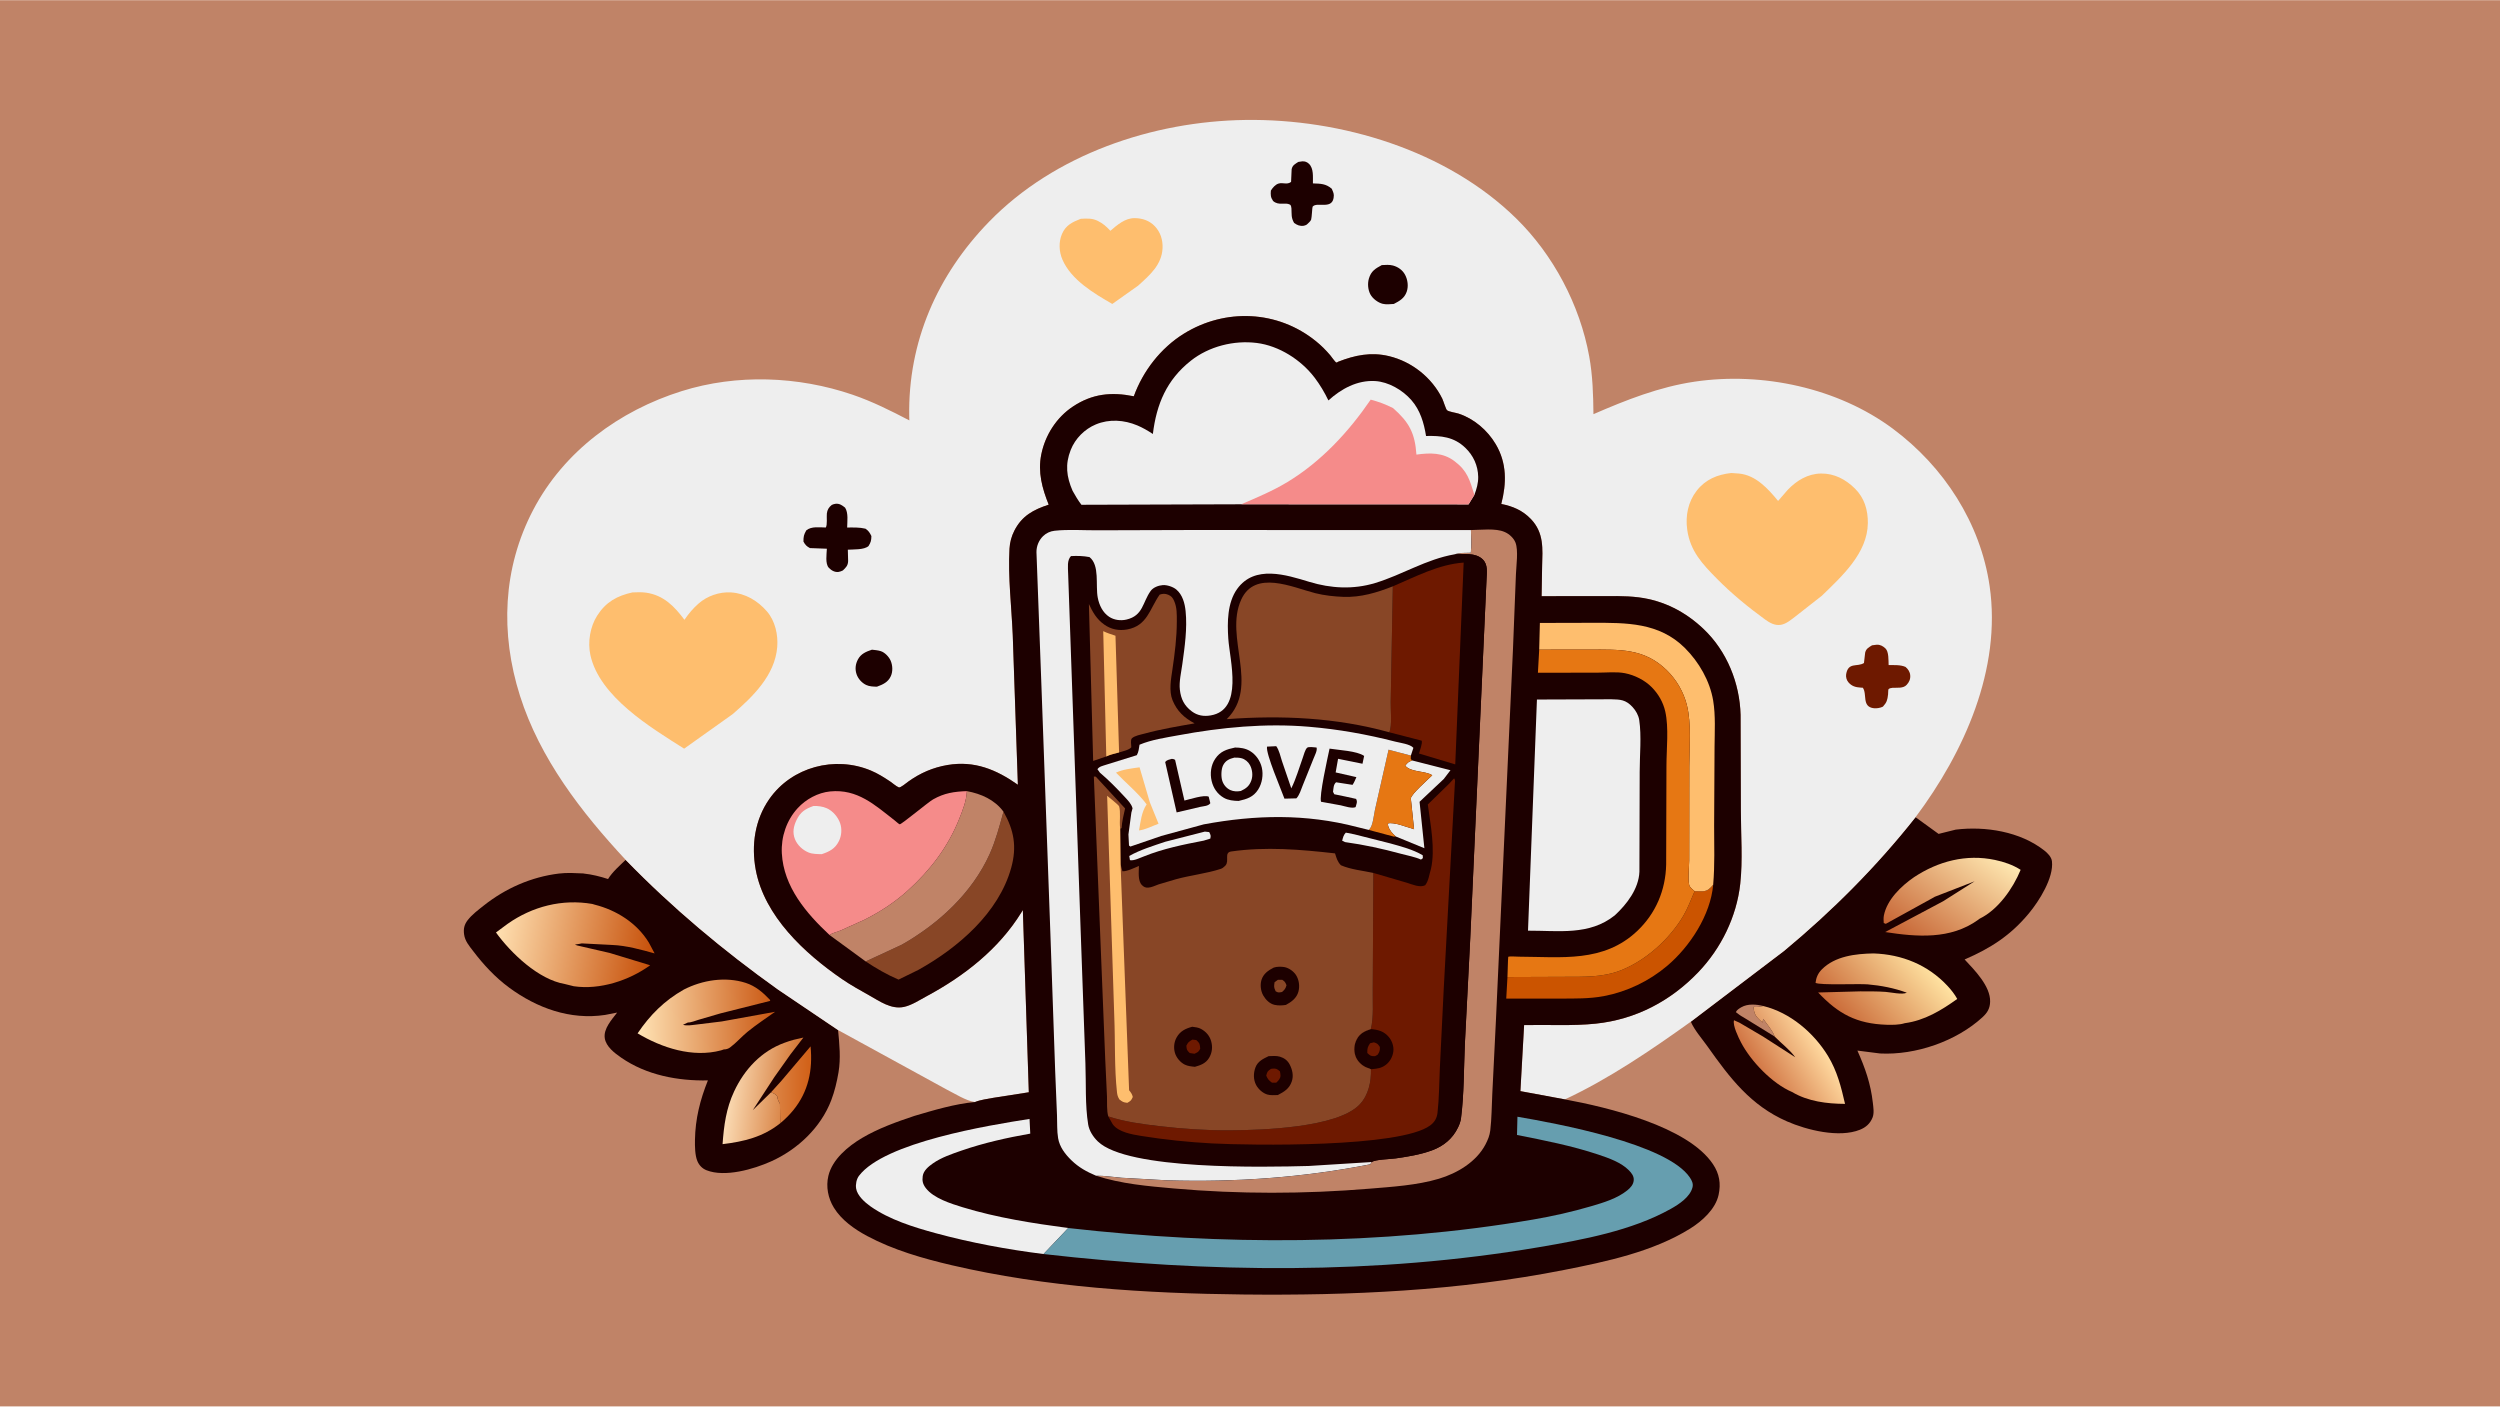 <svg version="1.1" xmlns="http://www.w3.org/2000/svg" style="display: block;" viewBox="0 0 2048 1152" width="1820" height="1024">
<defs>
	<linearGradient id="Gradient1" gradientUnits="userSpaceOnUse" x1="661.98" y1="888.016" x2="636.006" y2="887.976">
		<stop class="stop0" offset="0" stop-opacity="1" stop-color="rgb(210,98,26)"/>
		<stop class="stop1" offset="1" stop-opacity="1" stop-color="rgb(219,129,65)"/>
	</linearGradient>
	<linearGradient id="Gradient2" gradientUnits="userSpaceOnUse" x1="650.863" y1="896.478" x2="596.241" y2="890.308">
		<stop class="stop0" offset="0" stop-opacity="1" stop-color="rgb(212,119,54)"/>
		<stop class="stop1" offset="1" stop-opacity="1" stop-color="rgb(251,220,181)"/>
	</linearGradient>
	<linearGradient id="Gradient3" gradientUnits="userSpaceOnUse" x1="632.035" y1="830.33" x2="522.664" y2="833.204">
		<stop class="stop0" offset="0" stop-opacity="1" stop-color="rgb(203,90,21)"/>
		<stop class="stop1" offset="1" stop-opacity="1" stop-color="rgb(255,227,181)"/>
	</linearGradient>
	<linearGradient id="Gradient4" gradientUnits="userSpaceOnUse" x1="533.228" y1="783.418" x2="407.28" y2="761.398">
		<stop class="stop0" offset="0" stop-opacity="1" stop-color="rgb(199,81,11)"/>
		<stop class="stop1" offset="1" stop-opacity="1" stop-color="rgb(255,224,177)"/>
	</linearGradient>
	<linearGradient id="Gradient5" gradientUnits="userSpaceOnUse" x1="1443.41" y1="881.671" x2="1489.63" y2="852.8">
		<stop class="stop0" offset="0" stop-opacity="1" stop-color="rgb(209,117,68)"/>
		<stop class="stop1" offset="1" stop-opacity="1" stop-color="rgb(255,217,159)"/>
	</linearGradient>
	<linearGradient id="Gradient6" gradientUnits="userSpaceOnUse" x1="1565.43" y1="776.405" x2="1626.84" y2="691.973">
		<stop class="stop0" offset="0" stop-opacity="1" stop-color="rgb(197,97,49)"/>
		<stop class="stop1" offset="1" stop-opacity="1" stop-color="rgb(255,232,177)"/>
	</linearGradient>
	<linearGradient id="Gradient7" gradientUnits="userSpaceOnUse" x1="1511.94" y1="837.346" x2="1572.78" y2="782.771">
		<stop class="stop0" offset="0" stop-opacity="1" stop-color="rgb(202,106,56)"/>
		<stop class="stop1" offset="1" stop-opacity="1" stop-color="rgb(255,226,161)"/>
	</linearGradient>
</defs>
<path transform="translate(0,0)" fill="rgb(192,131,103)" d="M -0 -0 L 2048 0 L 2048 1152 L -0 1152 L -0 -0 z"/>
<path transform="translate(0,0)" fill="rgb(29,0,0)" d="M 512.521 704.236 C 550.896 743.687 592.478 778.479 637.276 810.448 L 686.549 843.699 C 687.654 855.243 688.845 866.756 686.911 878.288 C 685.546 886.17 683.812 893.659 680.962 901.151 C 672.428 923.587 653.332 941.534 631.705 951.255 C 617.44 957.666 593.867 964.522 578.761 958.517 C 575.253 957.123 572.71 954.447 571.26 950.961 C 569.289 946.225 569.231 938.819 569.313 933.741 C 569.594 916.372 573.496 900.955 579.909 884.935 C 555.195 885.402 529.629 880.637 508.937 866.319 C 503.529 862.577 496.52 857.331 495.434 850.42 C 494.209 842.624 501.142 835.167 505.561 829.361 L 495.682 831.297 C 467.079 835.598 439.82 825.658 417.042 808.874 C 405.679 800.501 396.049 790.097 387.536 778.892 C 384.239 774.553 380.907 770.757 380.168 765.208 C 379.559 760.63 380.375 757.165 383.223 753.519 C 386.69 749.08 391.758 745.273 396.165 741.78 C 414.061 727.595 435.139 718.249 457.867 715.471 C 464.613 714.646 471.434 715.105 478.202 715.395 L 478.192 715.467 C 484.981 716.179 491.635 717.859 498.115 719.962 C 501.797 713.985 507.55 709.141 512.521 704.236 z"/>
<path transform="translate(0,0)" fill="url(#Gradient1)" d="M 640.055 885.356 L 664.016 857.053 C 665.879 876.354 662.348 894.112 649.75 909.485 C 646.717 913.186 642.859 917.035 639.142 920.053 L 638.939 904 C 637.821 902.136 637.044 900.698 636.796 898.51 L 636.749 898 C 634.938 895.905 634.202 895.69 631.558 894.74 L 640.055 885.356 z"/>
<path transform="translate(0,0)" fill="url(#Gradient2)" d="M 642.741 854.065 C 647.826 852.109 652.844 850.933 658.152 849.816 L 647.418 863.786 L 634.405 882.152 L 616.648 909.35 L 631.558 894.74 C 634.202 895.69 634.938 895.905 636.749 898 L 636.796 898.51 C 637.044 900.698 637.821 902.136 638.939 904 L 639.142 920.053 C 624.972 931.329 609.437 935.053 591.931 937.15 C 593.007 921.885 594.845 907.95 601.393 893.948 C 609.867 875.824 623.707 860.936 642.741 854.065 z"/>
<path transform="translate(0,0)" fill="url(#Gradient3)" d="M 560.114 810.563 C 575.356 802.705 594.293 799.678 610.891 805.034 C 618.974 807.643 624.947 812.82 630.699 818.856 L 630.975 819.774 L 590 830.088 L 572.21 835.28 C 569.692 836.021 566.107 837.566 563.545 837.483 L 559.5 839.368 C 562.705 840.38 566.47 839.618 569.786 839.268 L 591.254 836.638 L 634.927 828.726 C 627.406 834.159 619.473 839.283 612.311 845.165 C 607.482 849.13 602.942 854.368 598 857.987 C 596.637 858.985 594.719 859.612 593.03 859.53 L 590.698 860.316 C 567.47 866.538 542.219 858.283 522.318 846.385 C 532.482 831.309 544.27 819.553 560.114 810.563 z"/>
<path transform="translate(0,0)" fill="url(#Gradient4)" d="M 462.725 805.968 C 441.113 802.32 418.576 780.682 406.295 763.747 L 415.795 756.705 C 436.164 742.366 460.624 736.121 485.225 740.375 L 487.152 740.958 C 505.065 745.461 521.795 756.029 531.557 772.061 L 536.265 780.902 C 525.388 777.86 513.007 774.432 501.694 773.98 L 476.609 772.683 L 474.882 773.025 L 470.993 773.659 L 472.675 774.355 L 499.451 780.511 L 532.628 790.603 C 515.364 803.103 491.388 810.945 470.053 807.788 L 462.725 805.968 z"/>
<path transform="translate(0,0)" fill="rgb(29,0,0)" d="M 1569.2 669.313 L 1588.09 682.991 L 1602.13 679.489 C 1626.39 676.521 1655 681.043 1674.75 696.635 C 1677.4 698.726 1680.54 701.864 1680.95 705.384 C 1682.56 718.91 1670.43 738.039 1661.99 748.175 C 1646.92 766.275 1630.71 776.642 1609.42 785.856 C 1617.5 794.532 1630.63 807.685 1630.31 820.441 C 1630.17 825.836 1628.16 829.356 1624.24 832.989 C 1602.76 852.88 1569.2 864.361 1540.17 862.869 L 1521.57 860.498 C 1527.93 874.677 1532.48 887.671 1534.22 903.181 C 1534.65 907.067 1535.47 911.713 1533.97 915.428 C 1531.97 920.365 1528.51 923.388 1523.65 925.35 C 1506.61 932.233 1480.09 925.583 1463.91 918.51 C 1434.1 905.474 1417.13 882.961 1398.83 857.135 C 1394.44 850.939 1388.05 843.748 1385.13 836.822 L 1461.56 778.803 C 1501.06 745.999 1537.39 709.635 1569.2 669.313 z"/>
<path transform="translate(0,0)" fill="rgb(192,131,103)" d="M 1428.09 833.159 C 1425.86 831.978 1424 830.561 1422.02 829 C 1422.79 827.175 1424.8 825.982 1426.5 824.994 C 1431.74 821.956 1438.87 822.562 1444.5 824 C 1441.73 824.541 1439.34 825.078 1436.5 824.669 C 1436.91 831.571 1439.01 832.977 1443.75 837.505 L 1444.5 834.556 C 1447.35 838.834 1452.29 844.276 1453.8 848.998 L 1428.09 833.159 z"/>
<path transform="translate(0,0)" fill="url(#Gradient5)" d="M 1444.5 824 C 1466.35 829.271 1485.92 845.915 1497.46 864.866 C 1504.97 877.207 1508.26 890.197 1511.45 904.152 C 1496.68 904.099 1481.07 902.177 1468.1 894.45 C 1451.85 887.574 1434.33 869.299 1426.22 853.789 C 1424.24 850.001 1419.23 839.791 1420.5 835.639 L 1425 837.664 L 1444.16 848.923 L 1470.66 865.968 C 1466.14 859.679 1459.22 854.603 1453.8 848.998 C 1452.29 844.276 1447.35 838.834 1444.5 834.556 L 1443.75 837.505 C 1439.01 832.977 1436.91 831.571 1436.5 824.669 C 1439.34 825.078 1441.73 824.541 1444.5 824 z"/>
<path transform="translate(0,0)" fill="url(#Gradient6)" d="M 1568.01 718.431 C 1587.8 705.344 1610.7 699.349 1634.24 704.309 C 1641.59 705.856 1648.98 708.344 1655.31 712.433 C 1649.07 727.595 1636.96 745.072 1621.67 752.475 L 1620.47 753.38 C 1597.82 769.74 1570.23 767.392 1544.32 763.4 L 1591.78 738.18 L 1617.62 721.815 L 1584.74 734.589 L 1584.71 734.682 L 1544.84 756.673 L 1543.15 756 C 1543.02 753.948 1542.88 751.775 1543.29 749.747 C 1545.9 736.748 1557.49 725.672 1568.01 718.431 z"/>
<path transform="translate(0,0)" fill="url(#Gradient7)" d="M 1562.07 813.096 C 1551.86 809.292 1540.83 807.187 1530 806.247 C 1522.73 805.616 1490.54 807.112 1487.28 805 C 1487.81 800.611 1489.32 797.16 1492.41 794.025 C 1503.24 783.068 1520.15 781.178 1534.73 780.908 C 1558.07 781.679 1579.37 790.257 1595.49 807.59 C 1598.45 810.768 1601.28 814.385 1603.37 818.185 C 1590.34 827.542 1576.6 835.875 1560.39 838.052 C 1555.96 839.472 1550.1 839.496 1545.47 839.346 C 1521.03 838.558 1505.88 830.431 1489.44 812.911 L 1523.85 811.983 C 1530.74 812.014 1537.74 811.908 1544.61 812.406 C 1548.87 812.714 1558.34 814.925 1562.07 813.096 z"/>
<path transform="translate(0,0)" fill="rgb(238,238,238)" d="M 512.521 704.236 C 476.225 665.237 442.259 621.286 425.948 569.799 C 409.783 518.779 411.724 465.519 436.759 417.634 C 461.93 369.488 507.403 336.252 558.544 320.234 C 603.69 306.093 653.674 307.973 698.283 323.158 C 714.503 328.679 729.78 336.342 744.938 344.251 L 744.84 340.928 C 743.774 279.808 767.824 225.17 810.198 181.556 C 863.899 126.286 944.368 99.165 1020.28 98.123 C 1098.83 97.045 1184.99 122.964 1241.92 178.655 C 1272.5 208.565 1294.24 249.712 1301.88 291.791 C 1304.73 307.479 1305.2 323.26 1305.35 339.151 C 1332.09 327.518 1359.34 316.78 1388.37 312.5 C 1443.53 304.369 1505.47 317.503 1550.59 351.033 C 1592.3 382.025 1622.42 428.199 1629.92 480.12 C 1639.7 547.919 1609.08 616.087 1569.2 669.313 C 1537.39 709.635 1501.06 745.999 1461.56 778.803 L 1385.13 836.822 C 1353.02 859.828 1317.82 883.799 1281.98 900.477 L 1245.51 893.717 L 1248.55 839.609 C 1267.84 839.188 1288.24 840.437 1307.37 838.419 C 1340.07 834.969 1368.63 819.894 1391.23 796.287 C 1409.88 776.806 1422.62 750.902 1425.6 723.954 C 1427.73 704.705 1426.14 683.673 1426.12 664.267 L 1425.88 585.548 C 1425.23 559.476 1414.66 533.31 1395.64 515.213 C 1380.75 501.04 1362.98 491.841 1342.46 489.222 C 1330.97 487.756 1319.03 488.251 1307.47 488.228 L 1262.88 488.243 L 1263.3 463.706 C 1263.68 449.427 1264.96 436.333 1254.04 424.995 C 1247.24 417.934 1239.26 414.562 1229.84 412.7 C 1234.22 395.776 1234.5 379.273 1225.31 363.758 C 1218.54 352.327 1207.59 342.902 1194.91 338.713 C 1192.61 337.952 1186.99 337.256 1185.37 335.9 C 1184.48 335.16 1182.3 328.045 1181.5 326.419 C 1172.93 309.078 1156.53 296.065 1137.74 291.577 C 1123.2 288.104 1109.88 290.8 1096.19 296.21 C 1095.68 296.413 1095.17 297.036 1094.66 296.821 C 1093.71 296.417 1090.6 291.919 1089.75 290.914 C 1086.17 286.725 1082.44 282.974 1078.17 279.5 C 1046.76 253.958 1003.71 252.152 969.652 273.314 C 950.912 284.958 936.298 303.809 928.825 324.492 C 910.392 320.79 894.822 322.357 878.928 332.902 C 865.452 341.842 856.19 356.368 853.017 372.156 C 850.101 386.662 853.721 399.884 859.1 413.287 C 846.639 417.368 837.195 422.36 830.952 434.603 C 828.603 439.21 827.276 444.131 826.985 449.288 C 825.682 472.39 828.633 496.817 829.639 520 L 833.846 642.727 C 816.179 630.279 798.251 622.816 776.199 626.555 C 764.242 628.583 753.849 633.123 744.032 640.152 C 742.784 641.047 737.628 645.416 736.322 644.893 C 734.152 644.025 731.354 641.477 729.344 640.128 C 724.259 636.716 719.113 633.479 713.449 631.105 C 684.018 618.768 648.611 628.047 630.201 654.457 C 618.391 671.4 615.382 692.157 619.066 712.194 C 626.083 750.361 659.219 780.93 689.773 801.919 C 696.886 806.805 704.474 811.004 711.996 815.221 C 720.645 820.069 730.001 826.932 740.504 824.724 C 746.799 823.4 753.552 818.936 759.19 815.911 C 789.888 799.437 818.264 777.245 836.727 747.303 L 837.917 745.365 L 842.81 894.645 L 813.676 899.203 C 808.949 900.107 803.155 900.814 798.702 902.639 C 791.488 901.754 782.192 895.706 775.659 892.486 L 686.549 843.699 L 637.276 810.448 C 592.478 778.479 550.896 743.687 512.521 704.236 z"/>
<path transform="translate(0,0)" fill="rgb(29,0,0)" d="M 714.306 532.083 C 716.699 532.357 719.349 532.561 721.637 533.32 C 724.927 534.412 728.282 537.96 729.634 541.121 C 731.267 544.939 731.506 549.902 729.784 553.731 C 727.535 558.733 723.256 560.63 718.377 562.4 C 715.403 562.314 712.347 562.288 709.605 561.001 C 706.031 559.324 702.94 555.887 701.689 552.147 C 700.293 547.975 700.78 543.819 702.876 539.959 C 705.374 535.36 709.584 533.667 714.306 532.083 z"/>
<path transform="translate(0,0)" fill="rgb(29,0,0)" d="M 1131.98 217.02 C 1134.95 216.87 1138.21 216.586 1141.09 217.364 C 1145.29 218.495 1148.97 221.093 1151.03 224.948 C 1153.21 229.034 1153.92 234.347 1152.39 238.797 C 1150.54 244.149 1146.54 246.428 1141.81 248.856 C 1138.88 249.053 1135.51 249.455 1132.64 248.729 C 1128.83 247.768 1124.55 244.542 1122.66 241.086 C 1120.6 237.304 1120.2 232.158 1121.4 228.055 C 1123.19 221.964 1126.63 219.883 1131.98 217.02 z"/>
<path transform="translate(0,0)" fill="rgb(29,0,0)" d="M 1063.58 132.5 L 1066.8 132.035 C 1068.92 131.877 1070.73 132.548 1072.28 134.027 C 1076.35 137.926 1075.44 144.879 1075.54 150.102 C 1081.86 150.344 1086.12 150.268 1091 154.5 C 1091.7 156.14 1092.69 158.15 1092.66 159.96 C 1092.48 172.676 1078.86 164.652 1075.3 169.164 C 1074.96 169.596 1074.66 177.895 1074.09 179.756 C 1073.65 181.161 1071.58 182.764 1070.5 183.847 C 1069.67 184.268 1068.92 184.672 1067.98 184.806 C 1064.86 185.252 1062.61 184.265 1060.14 182.5 C 1057.53 178.001 1058.25 175.457 1057.94 170.497 C 1057.89 169.717 1057.63 167.957 1056.8 167.5 C 1052.82 165.301 1047.56 168.641 1042.91 164.5 C 1040.82 161.407 1040.85 159.591 1041.09 156 C 1042.48 153.732 1044.77 150.969 1047.5 150.203 C 1051.11 149.191 1054.24 151.43 1057.65 148.898 L 1058.12 138.5 C 1058.78 135.175 1061.03 134.165 1063.58 132.5 z"/>
<path transform="translate(0,0)" fill="rgb(110,25,0)" d="M 1533.57 528.5 L 1537.39 528.01 C 1540.3 527.887 1542.44 529.085 1544.51 530.997 C 1547.42 533.686 1546.99 540.916 1547.16 544.697 C 1551.72 544.745 1556.76 544.353 1561 546.203 C 1563.09 547.953 1564.61 550.219 1564.85 553 C 1565.13 556.174 1564.04 558.599 1561.93 560.9 C 1559.13 563.95 1554.24 563.11 1550.42 563.304 C 1549.6 563.345 1547.55 563.721 1547.04 564.5 C 1546.79 564.867 1546.79 568.08 1546.71 568.727 C 1546.2 573.338 1545.59 575.351 1542.5 578.733 C 1540.44 579.821 1537.32 580.305 1535 580.036 C 1524.96 578.876 1529.76 568.241 1526 563.235 L 1524.3 563.156 C 1520.08 562.88 1516.92 562.02 1514.13 558.701 C 1512.71 557.015 1512 554.378 1512.36 552.216 C 1514.06 541.964 1521.47 546.502 1526.96 543 L 1527.94 534.5 C 1528.73 531.174 1530.96 530.158 1533.57 528.5 z"/>
<path transform="translate(0,0)" fill="rgb(29,0,0)" d="M 681.37 413.5 C 682.376 413.064 683.398 412.662 684.5 412.553 C 687.82 412.226 689.874 413.839 692.304 415.732 C 695.1 420.049 694.068 427.007 693.988 432.008 C 699.023 431.991 704.072 431.767 709 432.959 C 711.593 434.738 712.513 436.251 713.852 439 C 713.753 442.739 713.435 443.992 711.5 447.191 C 707.813 450.398 699.33 449.843 694.543 450.176 L 694.788 459.446 C 694.664 463.202 693.018 464.736 690.5 467.152 C 689.384 467.679 688.233 468.2 687 468.376 C 683.864 468.823 681.061 467.171 678.983 465 C 675.876 461.752 677.209 453.64 677.371 449.372 L 663.5 448.851 C 660.768 447.388 659.625 446.248 658.189 443.5 C 658.175 439.367 658.478 437.954 660.5 434.351 C 664.66 430.861 671.338 431.919 676.484 431.999 C 677.927 429.855 677.026 423.383 677.363 420.5 C 677.717 417.467 678.979 415.405 681.37 413.5 z"/>
<path transform="translate(0,0)" fill="rgb(254,190,110)" d="M 885.355 179.095 C 890.066 178.876 894.512 178.51 898.885 180.62 L 899.5 180.923 C 903.681 182.947 906.454 185.573 909.629 188.931 C 915.219 184.114 921.638 178.5 929.5 178.549 C 935.734 178.589 941.563 180.534 945.928 185.07 C 950.636 189.962 952.649 196.364 952.368 203.076 C 951.795 216.788 941.86 225.252 932.399 233.82 L 911.201 248.857 C 896.157 240.208 877.519 229.176 870.333 212.5 C 867.545 206.029 867.148 198.186 869.93 191.628 C 873.009 184.369 878.401 181.818 885.355 179.095 z"/>
<path transform="translate(0,0)" fill="rgb(254,190,110)" d="M 1418.21 387.344 L 1424.58 387.785 C 1438.34 389.093 1448.39 400.19 1456.61 410.235 L 1464.5 401.146 C 1471.81 393.505 1480.94 387.929 1491.75 387.769 C 1502.59 387.609 1511.96 392.54 1519.58 400.092 C 1527.33 407.761 1530.25 417.702 1530.14 428.369 C 1529.89 452.992 1508.86 471.958 1492.55 487.814 L 1470.53 505.083 C 1467.02 507.69 1463.35 510.95 1458.91 511.703 C 1454.03 512.532 1449.76 510.102 1445.93 507.326 C 1432.21 497.369 1418.49 486.104 1406.58 474.037 C 1394.61 461.914 1384.64 451.405 1382.17 433.791 C 1380.58 422.461 1382.87 410.895 1389.98 401.791 C 1397.17 392.589 1406.88 388.616 1418.21 387.344 z"/>
<path transform="translate(0,0)" fill="rgb(254,190,110)" d="M 518.045 485.175 C 521.688 485.059 525.587 484.838 529.201 485.359 C 543.614 487.437 552.439 496.53 560.708 507.603 C 564.034 502.625 567.727 498.296 572.206 494.334 C 579.32 488.042 589.407 484.559 598.891 485.169 C 610.586 485.921 620.699 491.968 628.24 500.675 C 634.97 508.446 637.528 519.8 636.705 529.909 C 634.819 553.097 616.782 570.48 600.276 584.815 L 560.456 613.165 C 533.04 595.869 491.14 570.606 483.658 536.541 C 481.316 525.876 483.398 513.288 489.251 504.125 C 496.343 493.021 505.526 487.922 518.045 485.175 z"/>
<path transform="translate(0,0)" fill="rgb(29,0,0)" d="M 798.702 902.639 C 803.155 900.814 808.949 900.107 813.676 899.203 L 842.81 894.645 L 837.917 745.365 L 836.727 747.303 C 818.264 777.245 789.888 799.437 759.19 815.911 C 753.552 818.936 746.799 823.4 740.504 824.724 C 730.001 826.932 720.645 820.069 711.996 815.221 C 704.474 811.004 696.886 806.805 689.773 801.919 C 659.219 780.93 626.083 750.361 619.066 712.194 C 615.382 692.157 618.391 671.4 630.201 654.457 C 648.611 628.047 684.018 618.768 713.449 631.105 C 719.113 633.479 724.259 636.716 729.344 640.128 C 731.354 641.477 734.152 644.025 736.322 644.893 C 737.628 645.416 742.784 641.047 744.032 640.152 C 753.849 633.123 764.242 628.583 776.199 626.555 C 798.251 622.816 816.179 630.279 833.846 642.727 L 829.639 520 C 828.633 496.817 825.682 472.39 826.985 449.288 C 827.276 444.131 828.603 439.21 830.952 434.603 C 837.195 422.36 846.639 417.368 859.1 413.287 C 853.721 399.884 850.101 386.662 853.017 372.156 C 856.19 356.368 865.452 341.842 878.928 332.902 C 894.822 322.357 910.392 320.79 928.825 324.492 C 936.298 303.809 950.912 284.958 969.652 273.314 C 1003.71 252.152 1046.76 253.958 1078.17 279.5 C 1082.44 282.974 1086.17 286.725 1089.75 290.914 C 1090.6 291.919 1093.71 296.417 1094.66 296.821 C 1095.17 297.036 1095.68 296.413 1096.19 296.21 C 1109.88 290.8 1123.2 288.104 1137.74 291.577 C 1156.53 296.065 1172.93 309.078 1181.5 326.419 C 1182.3 328.045 1184.48 335.16 1185.37 335.9 C 1186.99 337.256 1192.61 337.952 1194.91 338.713 C 1207.59 342.902 1218.54 352.327 1225.31 363.758 C 1234.5 379.273 1234.22 395.776 1229.84 412.7 C 1239.26 414.562 1247.24 417.934 1254.04 424.995 C 1264.96 436.333 1263.68 449.427 1263.3 463.706 L 1262.88 488.243 L 1307.47 488.228 C 1319.03 488.251 1330.97 487.756 1342.46 489.222 C 1362.98 491.841 1380.75 501.04 1395.64 515.213 C 1414.66 533.31 1425.23 559.476 1425.88 585.548 L 1426.12 664.267 C 1426.14 683.673 1427.73 704.705 1425.6 723.954 C 1422.62 750.902 1409.88 776.806 1391.23 796.287 C 1368.63 819.894 1340.07 834.969 1307.37 838.419 C 1288.24 840.437 1267.84 839.188 1248.55 839.609 L 1245.51 893.717 L 1281.98 900.477 C 1316.8 906.917 1382.55 922.531 1403.27 953.551 C 1408.56 961.472 1409.88 969.531 1407.87 978.72 C 1405.3 990.427 1394.4 1000.18 1384.57 1006.32 C 1354.24 1025.27 1315.71 1033.42 1281.05 1040.26 C 1194.86 1057.27 1105.99 1061.29 1018.31 1060.31 C 939.12 1059.44 856.994 1054.41 779.719 1036.34 C 756.058 1030.81 731.849 1023.88 710.344 1012.38 C 699.972 1006.83 689.317 999.327 683.082 989.145 C 678.365 981.441 676.492 972.01 678.606 963.119 C 681.831 949.557 694.694 938.901 706.221 932.076 C 719.493 924.217 734.515 918.878 749.086 914 C 764.971 909.325 782.165 904.127 798.702 902.639 z"/>
<path transform="translate(0,0)" fill="rgb(203,84,0)" d="M 1403.43 724.629 C 1401.29 749.471 1384.37 775.35 1365.69 791.136 C 1351.01 803.542 1332.81 812.311 1313.87 815.883 C 1302.17 818.088 1290.19 817.861 1278.34 817.898 L 1233.92 817.908 L 1234.91 800.265 L 1282.14 800.079 C 1297.65 799.991 1312.57 800.625 1327.33 794.931 C 1348.14 786.901 1367.61 769.278 1378.89 750.256 C 1382.74 743.77 1385.19 736.782 1388.26 729.928 L 1395 729.999 C 1399.03 729.706 1400.96 727.503 1403.43 724.629 z"/>
<path transform="translate(0,0)" fill="rgb(136,70,38)" d="M 822.05 664.788 C 830.705 679.945 833.118 693.514 828.423 710.601 C 818.217 747.745 784.752 776.341 752.252 794.43 L 736.085 802.348 C 726.545 798.267 717.81 793.186 709.164 787.474 L 738.752 773.755 C 768.864 756.661 796.379 731.408 810.761 699.43 C 815.738 688.364 818.827 676.453 822.05 664.788 z"/>
<path transform="translate(0,0)" fill="rgb(192,131,103)" d="M 792.058 647.947 C 803.776 650.151 814.763 654.948 822.05 664.788 C 818.827 676.453 815.738 688.364 810.761 699.43 C 796.379 731.408 768.864 756.661 738.752 773.755 L 709.164 787.474 L 679.58 765.841 C 681.144 764.385 686.211 763.087 688.377 762.218 L 707.662 753.523 C 720.497 747.198 732.871 739.119 743.5 729.523 C 761.998 712.822 776.684 693.65 785.908 670.391 C 788.884 662.888 791.649 656.107 792.058 647.947 z"/>
<path transform="translate(0,0)" fill="rgb(254,190,110)" d="M 1260.91 532.05 L 1261.47 510.174 L 1304.61 510.061 C 1332.21 510.041 1359.13 509.644 1380.28 530.713 C 1391.78 542.17 1400.74 557.671 1403.43 573.811 C 1405.48 586.141 1404.65 599.34 1404.56 611.793 L 1404.21 676.206 C 1404.24 692.345 1404.83 708.553 1403.43 724.629 C 1400.96 727.503 1399.03 729.706 1395 729.999 L 1388.26 729.928 C 1387.03 729.011 1385.01 727.249 1384.24 725.943 C 1382.36 722.758 1383.78 709.345 1383.79 704.856 L 1383.86 627.828 C 1383.86 611.834 1385.75 592.946 1381.9 577.5 C 1379.23 566.762 1373.39 556.748 1365.5 548.989 C 1347.01 530.812 1326.58 532.012 1302.57 531.997 L 1260.91 532.05 z"/>
<path transform="translate(0,0)" fill="rgb(238,238,238)" d="M 854.859 1027.17 C 825.332 1023.46 795.102 1017.88 766.398 1010.06 C 748.339 1005.13 728.649 999.035 713.202 988.181 C 708.57 984.926 702.205 979.309 701.314 973.377 C 700.81 970.021 701.627 965.784 703.685 963.072 C 724.507 935.635 810.016 921.678 843.395 916.489 L 843.993 928.519 C 824.954 931.873 806.007 936.088 787.712 942.409 C 779.866 945.12 771.081 948.104 764.257 952.899 C 760.675 955.415 756.543 958.763 755.89 963.334 C 755.324 967.294 756.019 970.016 758.462 973.199 C 764.796 981.447 778.956 985.897 788.622 988.85 C 816.827 997.467 845.936 1001.96 875.1 1005.86 L 854.859 1027.17 z"/>
<path transform="translate(0,0)" fill="rgb(230,119,19)" d="M 1260.91 532.05 L 1302.57 531.997 C 1326.58 532.012 1347.01 530.812 1365.5 548.989 C 1373.39 556.748 1379.23 566.762 1381.9 577.5 C 1385.75 592.946 1383.86 611.834 1383.86 627.828 L 1383.79 704.856 C 1383.78 709.345 1382.36 722.758 1384.24 725.943 C 1385.01 727.249 1387.03 729.011 1388.26 729.928 C 1385.19 736.782 1382.74 743.77 1378.89 750.256 C 1367.61 769.278 1348.14 786.901 1327.33 794.931 C 1312.57 800.625 1297.65 799.991 1282.14 800.079 L 1234.91 800.265 L 1234.92 799.703 C 1235.29 786.786 1235.47 783.731 1235.55 783.683 C 1236.53 783.096 1242.88 783.567 1244.39 783.574 C 1279.09 783.721 1313.55 788.617 1341.1 762.635 C 1356.42 748.191 1364.47 729.086 1364.92 708.141 L 1365.16 627.232 C 1365.17 613.456 1367.19 595.992 1364.18 582.685 C 1362.46 575.106 1358.54 568.329 1353.09 562.814 C 1347.38 557.034 1339.13 552.931 1331.19 551.355 C 1324.32 549.994 1315.92 550.896 1308.9 550.895 L 1259.86 550.981 L 1260.91 532.05 z"/>
<path transform="translate(0,0)" fill="rgb(245,139,138)" d="M 679.58 765.841 C 660.468 748.032 641.932 726.282 640.476 698.884 C 639.762 685.435 644.324 671.82 653.503 661.859 C 660.235 654.554 670.086 649.18 680.044 648.202 C 702.433 646.001 716.604 659.272 732.875 671.918 C 733.628 672.503 736.454 675.073 737.029 675.137 C 738.492 675.3 760.286 657.056 764.358 654.739 C 773.612 649.473 781.663 648.335 792.058 647.947 C 791.649 656.107 788.884 662.888 785.908 670.391 C 776.684 693.65 761.998 712.822 743.5 729.523 C 732.871 739.119 720.497 747.198 707.662 753.523 L 688.377 762.218 C 686.211 763.087 681.144 764.385 679.58 765.841 z"/>
<path transform="translate(0,0)" fill="rgb(238,238,238)" d="M 666.371 660.127 C 669.967 659.991 673.927 660.499 677.246 661.949 C 682.236 664.13 686.528 669.216 688.27 674.324 C 689.839 678.924 689.418 684.467 687.279 688.811 C 684.188 695.088 679.5 697.507 673.135 699.601 C 669.616 699.493 665.676 699.57 662.369 698.217 C 657.54 696.242 653.101 692.128 651.194 687.232 C 649.051 681.73 650.081 676.731 652.56 671.555 C 655.677 665.046 659.712 662.484 666.371 660.127 z"/>
<path transform="translate(0,0)" fill="rgb(102,158,175)" d="M 875.1 1005.86 C 1000.77 1020.1 1130.89 1020.27 1255.79 998.937 C 1271.91 996.183 1287.86 992.598 1303.56 987.976 C 1313.68 984.997 1324.81 981.682 1333.13 974.955 C 1335.83 972.765 1338.12 970.212 1338.36 966.638 C 1338.59 963.325 1336.54 960.761 1334.34 958.532 C 1328.02 952.098 1317.78 948.522 1309.35 945.705 C 1287.8 938.505 1264.99 934.017 1242.73 929.639 L 1243.09 914.688 C 1275.54 920.266 1365.66 936.794 1384.31 964.44 C 1385.97 966.887 1387.24 969.514 1386.52 972.448 C 1384.56 980.469 1375.35 986.462 1368.59 990.234 C 1336.72 1008.03 1296.7 1015.43 1261.03 1021.5 C 1126.8 1044.35 989.753 1042.56 854.859 1027.17 L 875.1 1005.86 z"/>
<path transform="translate(0,0)" fill="rgb(238,238,238)" d="M 1259.06 572.918 L 1319.86 572.704 C 1327.48 572.885 1331.79 572.991 1337.41 579.091 C 1340.07 581.978 1342.25 585.779 1342.85 589.694 C 1344.84 602.799 1343.22 618.708 1343.23 632.084 L 1343.01 714 C 1342.44 727.983 1332.68 740.639 1322.83 749.73 C 1301.98 766.416 1276.78 762.167 1251.74 762.267 L 1259.06 572.918 z"/>
<path transform="translate(0,0)" fill="rgb(192,131,103)" d="M 1205 434.084 C 1212.95 434.008 1225.3 432.411 1232.5 435.622 L 1233.08 435.876 C 1236.5 437.415 1240.07 440.748 1241.46 444.294 C 1243.98 450.729 1242.1 463.233 1241.85 470.353 L 1239.4 532.388 L 1225.46 835.854 L 1222.49 895.855 C 1221.99 905.75 1222 916.025 1220.84 925.857 C 1220.35 930.054 1218.86 933.651 1216.92 937.374 C 1209.47 951.664 1193.77 961.001 1178.72 965.49 C 1160.74 970.853 1140.44 972.088 1121.82 973.634 C 1068.63 978.048 1014.85 978.151 961.686 973.455 C 940.194 971.556 918.454 969.709 897.836 962.989 C 904.654 962.881 911.983 964.11 918.816 964.661 L 956.119 966.763 C 1012.19 968.441 1067.45 964.504 1122.5 953.636 L 1123.63 951.801 C 1126.88 949.624 1139.03 949.45 1143.39 948.811 C 1153.49 947.329 1163.46 945.764 1173.09 942.234 C 1182.49 938.788 1190.05 932.592 1194.39 923.5 C 1195.6 920.957 1196.52 918.576 1196.88 915.756 C 1199.38 896.206 1199.15 875.2 1200 855.433 L 1204.43 768.609 L 1217.77 474.347 C 1218 468.731 1219.07 462.376 1214.58 458.048 C 1208.78 452.45 1199.09 453.851 1191.73 453.926 C 1195.69 452.524 1200.68 452.82 1204.88 452.656 C 1205.58 446.595 1205.08 440.186 1205 434.084 z"/>
<path transform="translate(0,0)" fill="rgb(238,238,238)" d="M 878.668 401.942 C 873.663 390.42 872.43 380.276 877.161 368.367 C 880.846 359.092 888.528 351.365 897.733 347.532 C 908.708 342.962 920.87 343.819 931.714 348.372 C 936.15 350.235 940.429 352.726 944.428 355.387 C 947.404 330.904 955.734 311.063 975.477 295.406 C 990.383 283.585 1010.9 278.443 1029.6 280.82 C 1047.86 283.14 1065.79 294.619 1076.87 309.151 C 1081.25 314.899 1085.11 321.383 1088.22 327.898 C 1098.73 318.387 1111.84 311.189 1126.45 312.017 C 1137.48 312.642 1148.98 319.382 1156.15 327.564 C 1163.44 335.867 1166.51 346.336 1168.21 357.017 C 1180.48 356.744 1190.96 357.645 1200.35 366.65 C 1206.99 373.018 1210.77 381.289 1210.94 390.5 C 1211.04 395.551 1209.63 400.56 1207.83 405.241 L 1203.04 413.039 L 1016.8 412.966 L 885.918 413.376 C 883.109 409.762 880.907 405.926 878.668 401.942 z"/>
<path transform="translate(0,0)" fill="rgb(245,139,138)" d="M 1016.8 412.966 C 1029.75 407.41 1042.67 402.013 1054.75 394.692 C 1082.28 378.017 1104.84 353.671 1122.87 327.24 C 1129.43 328.976 1135.13 331.082 1141.18 334.166 C 1154.27 345.682 1159.14 354.525 1160.34 372.273 C 1171.49 370.717 1181.99 370.476 1191.48 377.605 C 1202.34 385.757 1203.94 393.176 1207.83 405.241 L 1203.04 413.039 L 1016.8 412.966 z"/>
<path transform="translate(0,0)" fill="rgb(29,0,0)" d="M 897.836 962.989 C 890.075 959.686 883.789 956.257 877.694 950.354 C 872.572 945.392 868.025 939.467 866.802 932.257 C 865.78 926.237 866.16 919.659 865.893 913.553 L 864.401 877.207 L 860.502 765.382 L 853.061 559.491 L 849.069 452.171 C 849.027 447.278 851.004 442.44 854.525 439.017 C 857.072 436.541 860.403 435.034 863.922 434.651 C 875.232 433.419 887.435 434.335 898.86 434.277 L 972.329 434.054 L 1205 434.084 C 1205.08 440.186 1205.58 446.595 1204.88 452.656 C 1200.68 452.82 1195.69 452.524 1191.73 453.926 C 1199.09 453.851 1208.78 452.45 1214.58 458.048 C 1219.07 462.376 1218 468.731 1217.77 474.347 L 1204.43 768.609 L 1200 855.433 C 1199.15 875.2 1199.38 896.206 1196.88 915.756 C 1196.52 918.576 1195.6 920.957 1194.39 923.5 C 1190.05 932.592 1182.49 938.788 1173.09 942.234 C 1163.46 945.764 1153.49 947.329 1143.39 948.811 C 1139.03 949.45 1126.88 949.624 1123.63 951.801 L 1122.5 953.636 C 1067.45 964.504 1012.19 968.441 956.119 966.763 L 918.816 964.661 C 911.983 964.11 904.654 962.881 897.836 962.989 z"/>
<path transform="translate(0,0)" fill="rgb(238,238,238)" d="M 987.004 681.109 L 990.59 681.5 C 991.757 683.96 992.074 684.223 991.5 686.839 L 986.09 688.505 C 969.481 691.695 952.727 695.115 936.993 701.467 C 933.727 702.64 928.967 705.176 925.653 704.5 L 925.087 701.07 C 934.179 695.916 944.7 692.786 954.547 689.429 L 987.004 681.109 z"/>
<path transform="translate(0,0)" fill="rgb(238,238,238)" d="M 1101.84 689.699 L 1099.5 688.575 C 1100.18 685.984 1100.56 683.926 1102.5 681.95 L 1109.59 683.36 L 1138.89 690.771 C 1147.68 693.226 1157.63 695.788 1165.5 700.51 L 1165.62 702.854 L 1164.08 704.042 C 1159.22 701.796 1152.89 700.701 1147.65 699.272 C 1132.39 695.11 1117.51 691.873 1101.84 689.699 z"/>
<path transform="translate(0,0)" fill="rgb(238,238,238)" d="M 1143.36 685.081 L 1141.33 683.132 C 1139.11 680.875 1136.93 677.663 1136.94 674.5 C 1140.94 672.846 1153.83 677.845 1158.41 679.167 L 1155.75 653.902 C 1156.02 650.425 1170.15 638.116 1173.32 634.947 C 1167.56 631.167 1155.36 632.66 1151.15 627 C 1153.18 624.608 1153.78 623.873 1156.87 622.828 L 1188.23 630.83 L 1182.71 638.04 L 1162.91 656.682 L 1166.85 694.73 L 1143.36 685.081 z"/>
<path transform="translate(0,0)" fill="rgb(230,119,19)" d="M 1121.25 679.718 L 1121.77 679.221 C 1124.71 676.507 1125.47 667.36 1126.35 663.325 L 1137.52 614.024 L 1155.77 618.839 L 1155.69 621.639 L 1156.87 622.828 C 1153.78 623.873 1153.18 624.608 1151.15 627 C 1155.36 632.66 1167.56 631.167 1173.32 634.947 C 1170.15 638.116 1156.02 650.425 1155.75 653.902 L 1158.41 679.167 C 1153.83 677.845 1140.94 672.846 1136.94 674.5 C 1136.93 677.663 1139.11 680.875 1141.33 683.132 L 1143.36 685.081 L 1141.75 685.195 L 1121.25 679.718 z"/>
<path transform="translate(0,0)" fill="rgb(136,70,38)" d="M 906.267 619.554 L 895.516 623.207 L 892.029 494.703 C 895.236 501.458 898.305 507.024 904.602 511.504 C 910.154 515.454 916.634 516.745 923.322 515.519 C 939.949 512.473 941.724 498.777 949.995 486.984 C 952.518 486.129 954.448 486.027 957 487.07 C 959.539 488.109 960.734 489.625 961.795 492.012 C 964.268 497.572 964.047 503.088 964.042 509.055 C 964.031 522.236 962.371 535.194 960.455 548.217 C 959.305 556.037 957.464 565.895 960.522 573.43 C 964.145 582.353 970.105 587.979 978.608 592.439 C 964.893 594.886 951.047 597.136 937.604 600.83 C 934.663 601.638 929.362 602.535 927.216 604.736 C 925.975 606.01 926.708 610.147 926.771 612 C 925.131 614.235 919.438 615.392 916.752 616.255 C 913.239 617.199 909.559 617.979 906.267 619.554 z"/>
<path transform="translate(0,0)" fill="rgb(254,190,110)" d="M 906.267 619.554 L 903.767 516.889 C 906.973 518.486 910.412 519.521 913.803 520.652 L 916.752 616.255 C 913.239 617.199 909.559 617.979 906.267 619.554 z"/>
<path transform="translate(0,0)" fill="rgb(110,25,0)" d="M 1141 480.2 C 1159.57 472.315 1178.57 462.152 1199.03 460.731 L 1192.14 626.051 L 1162.43 617.144 C 1163.07 614.829 1165.46 608.649 1164.65 606.619 L 1138.1 599.743 C 1140.6 594.251 1139.1 581.253 1139.27 574.844 L 1141 480.2 z"/>
<path transform="translate(0,0)" fill="rgb(136,70,38)" d="M 1138.1 599.743 C 1094.65 587.669 1049.76 585.657 1004.96 588.989 C 1032.22 561.875 1002.76 522.26 1016.72 491.238 C 1027.95 466.275 1058.81 481.04 1077.5 485.795 C 1084.73 487.633 1093.04 488.535 1100.48 488.809 C 1114.82 489.338 1127.8 485.352 1141 480.2 L 1139.27 574.844 C 1139.1 581.253 1140.6 594.251 1138.1 599.743 z"/>
<path transform="translate(0,0)" fill="rgb(238,238,238)" d="M 901.054 632.828 L 899.021 630 C 900.529 627.673 903.509 627.246 906.098 626.342 L 931.282 618.5 C 932.817 615.814 933.001 612.936 933.5 609.933 C 943.249 605.819 954.762 604.156 965.13 602.233 C 1000.49 595.675 1036.5 592.179 1072.42 595.229 C 1096.53 597.276 1119.7 601.41 1143.13 607.43 C 1147.04 608.435 1155.24 609.41 1157.85 612.5 L 1155.77 618.839 L 1137.52 614.024 L 1126.35 663.325 C 1125.47 667.36 1124.71 676.507 1121.77 679.221 L 1121.25 679.718 L 1111.73 677.368 C 1069.61 666.352 1028.52 667.318 986.117 675.175 L 951.326 684.685 L 926 693.362 L 924.876 692.5 L 924.416 683.417 L 926.813 665.571 L 927.782 662 C 926.833 658.347 923.923 655.462 921.423 652.753 C 915.024 645.819 908.257 638.916 901.054 632.828 z"/>
<path transform="translate(0,0)" fill="rgb(29,0,0)" d="M 959.973 621.5 C 961.146 621.539 961.592 621.791 962.625 622.296 L 970.287 655.668 C 974.783 654.601 986.408 650.758 990.168 652.5 L 991.5 657.851 C 989.836 660.228 986.221 660.205 983.412 660.813 L 963.9 665.396 L 954.507 624.066 C 955.943 622.327 957.862 622.143 959.973 621.5 z"/>
<path transform="translate(0,0)" fill="rgb(254,190,110)" d="M 939.327 658.796 C 932.567 649.692 922.178 641.098 914.212 632.815 C 919.814 630.104 927.382 629.297 933.525 628.441 L 941.941 657.095 L 949.08 674.665 C 944.28 676.412 938.068 679.62 933.079 680.161 C 934.436 672.837 935.087 665.1 939.327 658.796 z"/>
<path transform="translate(0,0)" fill="rgb(29,0,0)" d="M 1037.95 611.5 L 1045.5 611.131 C 1047.91 614.423 1048.91 619.379 1050.17 623.29 L 1057.82 645.673 C 1061.72 637.909 1064.23 628.883 1067.21 620.688 C 1067.99 618.529 1069.14 613.823 1070.8 612.416 C 1072.09 611.319 1076.67 612.125 1078.5 612.216 C 1079.4 614.453 1076.92 618.974 1076.02 621.345 L 1067.17 643.335 C 1065.76 646.853 1064.59 651.082 1062 653.875 L 1052.22 654.118 C 1049.49 646.483 1036.81 617.231 1037.95 611.5 z"/>
<path transform="translate(0,0)" fill="rgb(29,0,0)" d="M 1098.35 659.589 L 1082.22 656.668 C 1080.42 652.376 1087.73 619.975 1089.17 613.13 C 1096.7 614.37 1111.57 614.96 1117.5 619.117 L 1116.15 625.518 L 1096.15 621.469 L 1094.17 632.626 L 1111.16 636.489 C 1110.21 638.663 1109.36 640.853 1108 642.81 L 1094.5 640.707 C 1092.25 642.723 1092.48 645.57 1092.01 648.5 L 1093.03 650.5 L 1101.82 652.311 L 1110.9 654.311 C 1112.25 656.745 1111.18 658.481 1110.5 661.067 C 1107.59 662.416 1101.55 660.295 1098.35 659.589 z"/>
<path transform="translate(0,0)" fill="rgb(29,0,0)" d="M 1011.77 612.231 C 1016.05 612.261 1020.28 612.859 1024 615.089 C 1028.87 618.015 1032.4 623.154 1033.68 628.662 C 1035.06 634.579 1033.95 641.568 1030.67 646.677 C 1026.71 652.846 1021.53 654.427 1014.7 655.987 C 1010.65 655.929 1006.1 655.481 1002.54 653.416 C 997.299 650.375 993.967 645.513 992.576 639.632 C 991.133 633.53 991.951 626.751 995.474 621.5 C 999.6 615.35 1004.82 613.715 1011.77 612.231 z"/>
<path transform="translate(0,0)" fill="rgb(238,238,238)" d="M 1011.14 620.5 C 1012.99 620.422 1015.19 620.544 1017 621.002 C 1019.92 621.737 1022.63 624.03 1024 626.67 C 1025.94 630.384 1026.51 635.139 1025.12 639.117 C 1023.47 643.811 1020.85 645.752 1016.5 647.835 C 1013.65 648.315 1010.62 648.34 1007.94 647.1 C 1004.72 645.609 1002.37 642.85 1001.28 639.48 C 1000.19 636.107 1000.35 629.92 1001.99 626.756 C 1004.05 622.796 1007.12 621.53 1011.14 620.5 z"/>
<path transform="translate(0,0)" fill="rgb(110,25,0)" d="M 1186.77 642.221 L 1191.18 637.5 C 1192.42 639.008 1191.9 640.413 1191.79 642.286 L 1182.66 810.773 L 1179.53 874.801 C 1178.96 886.898 1178.97 899.509 1177.6 911.5 C 1177.09 915.909 1175.18 919.144 1171.63 921.795 C 1147.14 940.078 1024.88 938.229 992.889 936.544 C 973.53 935.524 953.946 933.478 934.81 930.4 C 927.439 929.214 916.173 927.323 911.536 920.836 L 907.896 914.424 C 921.324 918.845 935.978 920.777 949.969 922.403 C 969.148 924.633 988.58 925.995 1007.9 925.84 C 1033.85 925.631 1095.53 923.717 1113.72 904.743 C 1121.08 897.072 1123.33 886.092 1123.09 875.788 L 1119.05 874.172 C 1115.25 872.502 1111.79 868.996 1110.41 865.025 C 1108.79 860.392 1109.24 855.489 1111.5 851.157 C 1113.98 846.379 1118.08 844.476 1122.98 842.871 C 1125.46 833.026 1124.36 820.555 1124.56 810.251 L 1125.05 714.965 L 1152.44 722.99 C 1156.94 724.35 1163.08 727.262 1167.5 725.06 C 1170.49 721.135 1170.74 716.342 1172.23 711.756 C 1175.94 695.595 1171.85 675.143 1169.65 658.884 L 1186.77 642.221 z"/>
<path transform="translate(0,0)" fill="rgb(29,0,0)" d="M 1122.98 842.871 C 1129.05 843.412 1133.82 844.637 1137.87 849.556 C 1140.37 852.596 1141.89 857.059 1141.45 861.02 C 1140.95 865.534 1138.59 869.828 1134.85 872.487 C 1131.48 874.883 1128.31 875.306 1124.3 875.654 L 1123.09 875.788 L 1119.05 874.172 C 1115.25 872.502 1111.79 868.996 1110.41 865.025 C 1108.79 860.392 1109.24 855.489 1111.5 851.157 C 1113.98 846.379 1118.08 844.476 1122.98 842.871 z"/>
<path transform="translate(0,0)" fill="rgb(110,25,0)" d="M 1122.36 854.5 L 1125.5 853.735 C 1128.45 854.674 1128.57 854.95 1130.38 857.5 C 1130.51 860.338 1130.16 861.632 1128.5 863.942 L 1126.44 865.075 C 1122.82 865.073 1122.83 864.919 1120.09 862.5 C 1120.07 858.685 1120.26 857.689 1122.36 854.5 z"/>
<path transform="translate(0,0)" fill="rgb(238,238,238)" d="M 897.836 962.989 C 890.075 959.686 883.789 956.257 877.694 950.354 C 872.572 945.392 868.025 939.467 866.802 932.257 C 865.78 926.237 866.16 919.659 865.893 913.553 L 864.401 877.207 L 860.502 765.382 L 853.061 559.491 L 849.069 452.171 C 849.027 447.278 851.004 442.44 854.525 439.017 C 857.072 436.541 860.403 435.034 863.922 434.651 C 875.232 433.419 887.435 434.335 898.86 434.277 L 972.329 434.054 L 1205 434.084 C 1205.08 440.186 1205.58 446.595 1204.88 452.656 C 1200.68 452.82 1195.69 452.524 1191.73 453.926 C 1168.04 458.065 1149.09 470.612 1126.54 477.462 C 1108.63 482.901 1090.35 481.926 1072.59 476.519 C 1053.52 470.711 1027.79 462.461 1013.49 482.314 C 1005.4 493.548 1005.32 509.701 1006.22 523 C 1007.42 540.895 1018.93 581.301 991.814 585.925 C 986.178 586.886 981.013 586.113 976.347 582.633 C 970.149 578.009 967.439 572.518 966.56 564.993 C 965.783 558.343 967.666 550.458 968.574 543.845 C 970.52 529.672 972.696 514.78 971.248 500.472 C 970.603 494.095 968.734 487.052 963.611 482.774 C 960.961 480.561 955.969 478.918 952.5 479.184 C 949.046 479.449 944.708 481.051 942.637 483.931 C 935.845 493.374 936.584 504.18 922.751 507.417 C 918.031 508.521 912.717 507.836 908.63 505.15 C 903.35 501.681 900.459 495.573 899.291 489.53 C 897.315 479.304 901.058 462.942 892.5 456.217 C 887.293 455.252 882.609 455.132 877.327 455.414 C 874.009 458.862 874.909 464.723 875.004 469.418 L 885.303 762.919 L 889.17 871.038 C 889.781 887.233 888.839 905.254 891.444 921.092 C 892.296 926.268 895.591 931.274 899.295 934.878 C 923.597 958.523 1036.08 956.008 1072.08 955.023 L 1123.63 951.801 L 1122.5 953.636 C 1067.45 964.504 1012.19 968.441 956.119 966.763 L 918.816 964.661 C 911.983 964.11 904.654 962.881 897.836 962.989 z"/>
<path transform="translate(0,0)" fill="rgb(136,70,38)" d="M 907.896 914.424 C 906.504 909.534 907.029 903.271 906.844 898.111 L 905.401 867.487 L 896.084 636 L 897.69 636.104 L 921.676 662.141 C 920.484 667.39 919.107 672.892 918.8 678.271 L 917.657 678.708 L 917.971 707.916 L 919.5 713.626 C 923.39 713.759 929.363 710.78 933.002 709.24 C 932.952 713.886 931.962 721.407 935.458 724.919 C 937.094 726.563 938.408 727.148 940.78 726.996 C 943.495 726.821 946.575 725.222 949.149 724.34 L 963.286 720.151 C 975.212 716.859 988.24 715.472 999.88 711.703 C 1001.31 711.24 1002.35 710.454 1003.39 709.392 L 1003.95 708.835 C 1007.28 704.99 1002.53 698.25 1008.63 697.381 C 1037.16 693.319 1065.2 695.749 1093.66 698.954 C 1094.83 702.673 1095.66 705.866 1098.5 708.687 C 1106.72 712.238 1116.31 713.065 1125.05 714.965 L 1124.56 810.251 C 1124.36 820.555 1125.46 833.026 1122.98 842.871 C 1118.08 844.476 1113.98 846.379 1111.5 851.157 C 1109.24 855.489 1108.79 860.392 1110.41 865.025 C 1111.79 868.996 1115.25 872.502 1119.05 874.172 L 1123.09 875.788 C 1123.33 886.092 1121.08 897.072 1113.72 904.743 C 1095.53 923.717 1033.85 925.631 1007.9 925.84 C 988.58 925.995 969.148 924.633 949.969 922.403 C 935.978 920.777 921.324 918.845 907.896 914.424 z"/>
<path transform="translate(0,0)" fill="rgb(29,0,0)" d="M 976.665 840.974 C 979.104 841.272 981.694 841.56 983.882 842.751 C 987.969 844.977 990.934 848.366 992.19 852.869 C 993.511 857.598 993.013 862.245 990.481 866.481 C 987.811 870.949 983.616 872.476 978.865 873.792 C 976.036 873.509 973.133 873.253 970.548 871.98 C 966.907 870.187 963.7 866.354 962.531 862.461 C 961.276 858.284 961.736 853.548 963.867 849.756 C 966.8 844.537 971.098 842.494 976.665 840.974 z"/>
<path transform="translate(0,0)" fill="rgb(110,25,0)" d="M 976.842 851.5 L 980 851.868 C 983.003 854.677 982.866 855.115 983.2 859 C 981.777 861.749 981.347 861.762 978.5 863.095 L 974.618 862.5 C 972.198 860.036 972.158 859.942 971.865 856.5 C 973.399 853.473 973.877 853.215 976.842 851.5 z"/>
<path transform="translate(0,0)" fill="rgb(29,0,0)" d="M 1043.46 792.5 C 1045.86 791.646 1049.61 791.655 1052.12 792.088 C 1055.74 792.714 1059.81 795.598 1061.75 798.713 C 1064.2 802.63 1064.86 807.713 1063.67 812.188 C 1062.26 817.491 1057.98 820.642 1053.41 823.082 C 1050.44 823.585 1047.22 823.706 1044.25 823.068 C 1040.14 822.186 1036.95 818.924 1034.9 815.436 C 1032.79 811.844 1032.17 806.695 1033.38 802.693 C 1034.93 797.561 1038.93 794.801 1043.46 792.5 z"/>
<path transform="translate(0,0)" fill="rgb(136,70,38)" d="M 1046.89 802.5 L 1050.42 802.5 C 1052.66 804.096 1052.88 804.44 1053.91 807 C 1053 809.925 1052.54 810.405 1050.27 812.5 C 1047.74 812.915 1047.37 813.248 1045.05 811.956 C 1043.45 808.713 1043.63 807.936 1044.12 804.5 L 1046.89 802.5 z"/>
<path transform="translate(0,0)" fill="rgb(29,0,0)" d="M 1039.25 865.058 C 1042.2 864.955 1045.68 864.638 1048.52 865.492 C 1052.12 866.573 1054.85 868.641 1056.57 872.012 C 1058.75 876.289 1059.83 881.113 1058.22 885.807 C 1056.2 891.72 1052.09 894.173 1046.78 896.931 C 1044.06 897 1040.78 897.269 1038.16 896.482 C 1034.41 895.359 1030.76 892.039 1028.98 888.622 C 1026.67 884.196 1026.75 878.918 1028.46 874.308 C 1030.32 869.292 1034.71 867.247 1039.25 865.058 z"/>
<path transform="translate(0,0)" fill="rgb(110,25,0)" d="M 1041.15 875.5 L 1041.86 875.355 C 1045.36 874.998 1045.95 875.344 1048.5 877.49 C 1048.74 878.627 1049 879.833 1048.99 881 C 1048.95 883.521 1047.2 885.176 1045.5 886.798 L 1042 886.786 C 1039.38 884.796 1038.64 884.147 1037.3 881 C 1038.23 877.59 1038.25 877.504 1041.15 875.5 z"/>
<path transform="translate(0,0)" fill="rgb(254,190,110)" d="M 917.971 707.916 L 924.959 893 C 926.468 894.827 927.45 896.165 927.981 898.5 C 926.629 901.483 926.348 901.659 923.5 903.312 C 920.177 902.888 919.639 902.581 916.995 900.5 C 915.827 898.613 915.288 896.988 915.047 894.793 C 912.803 874.389 913.672 853.05 912.805 832.486 L 906.969 651.799 C 908.536 653.185 916.426 659.16 916.826 660.518 C 918.142 664.981 917 672.767 917.55 677.771 L 917.657 678.708 L 917.971 707.916 z"/>
</svg>